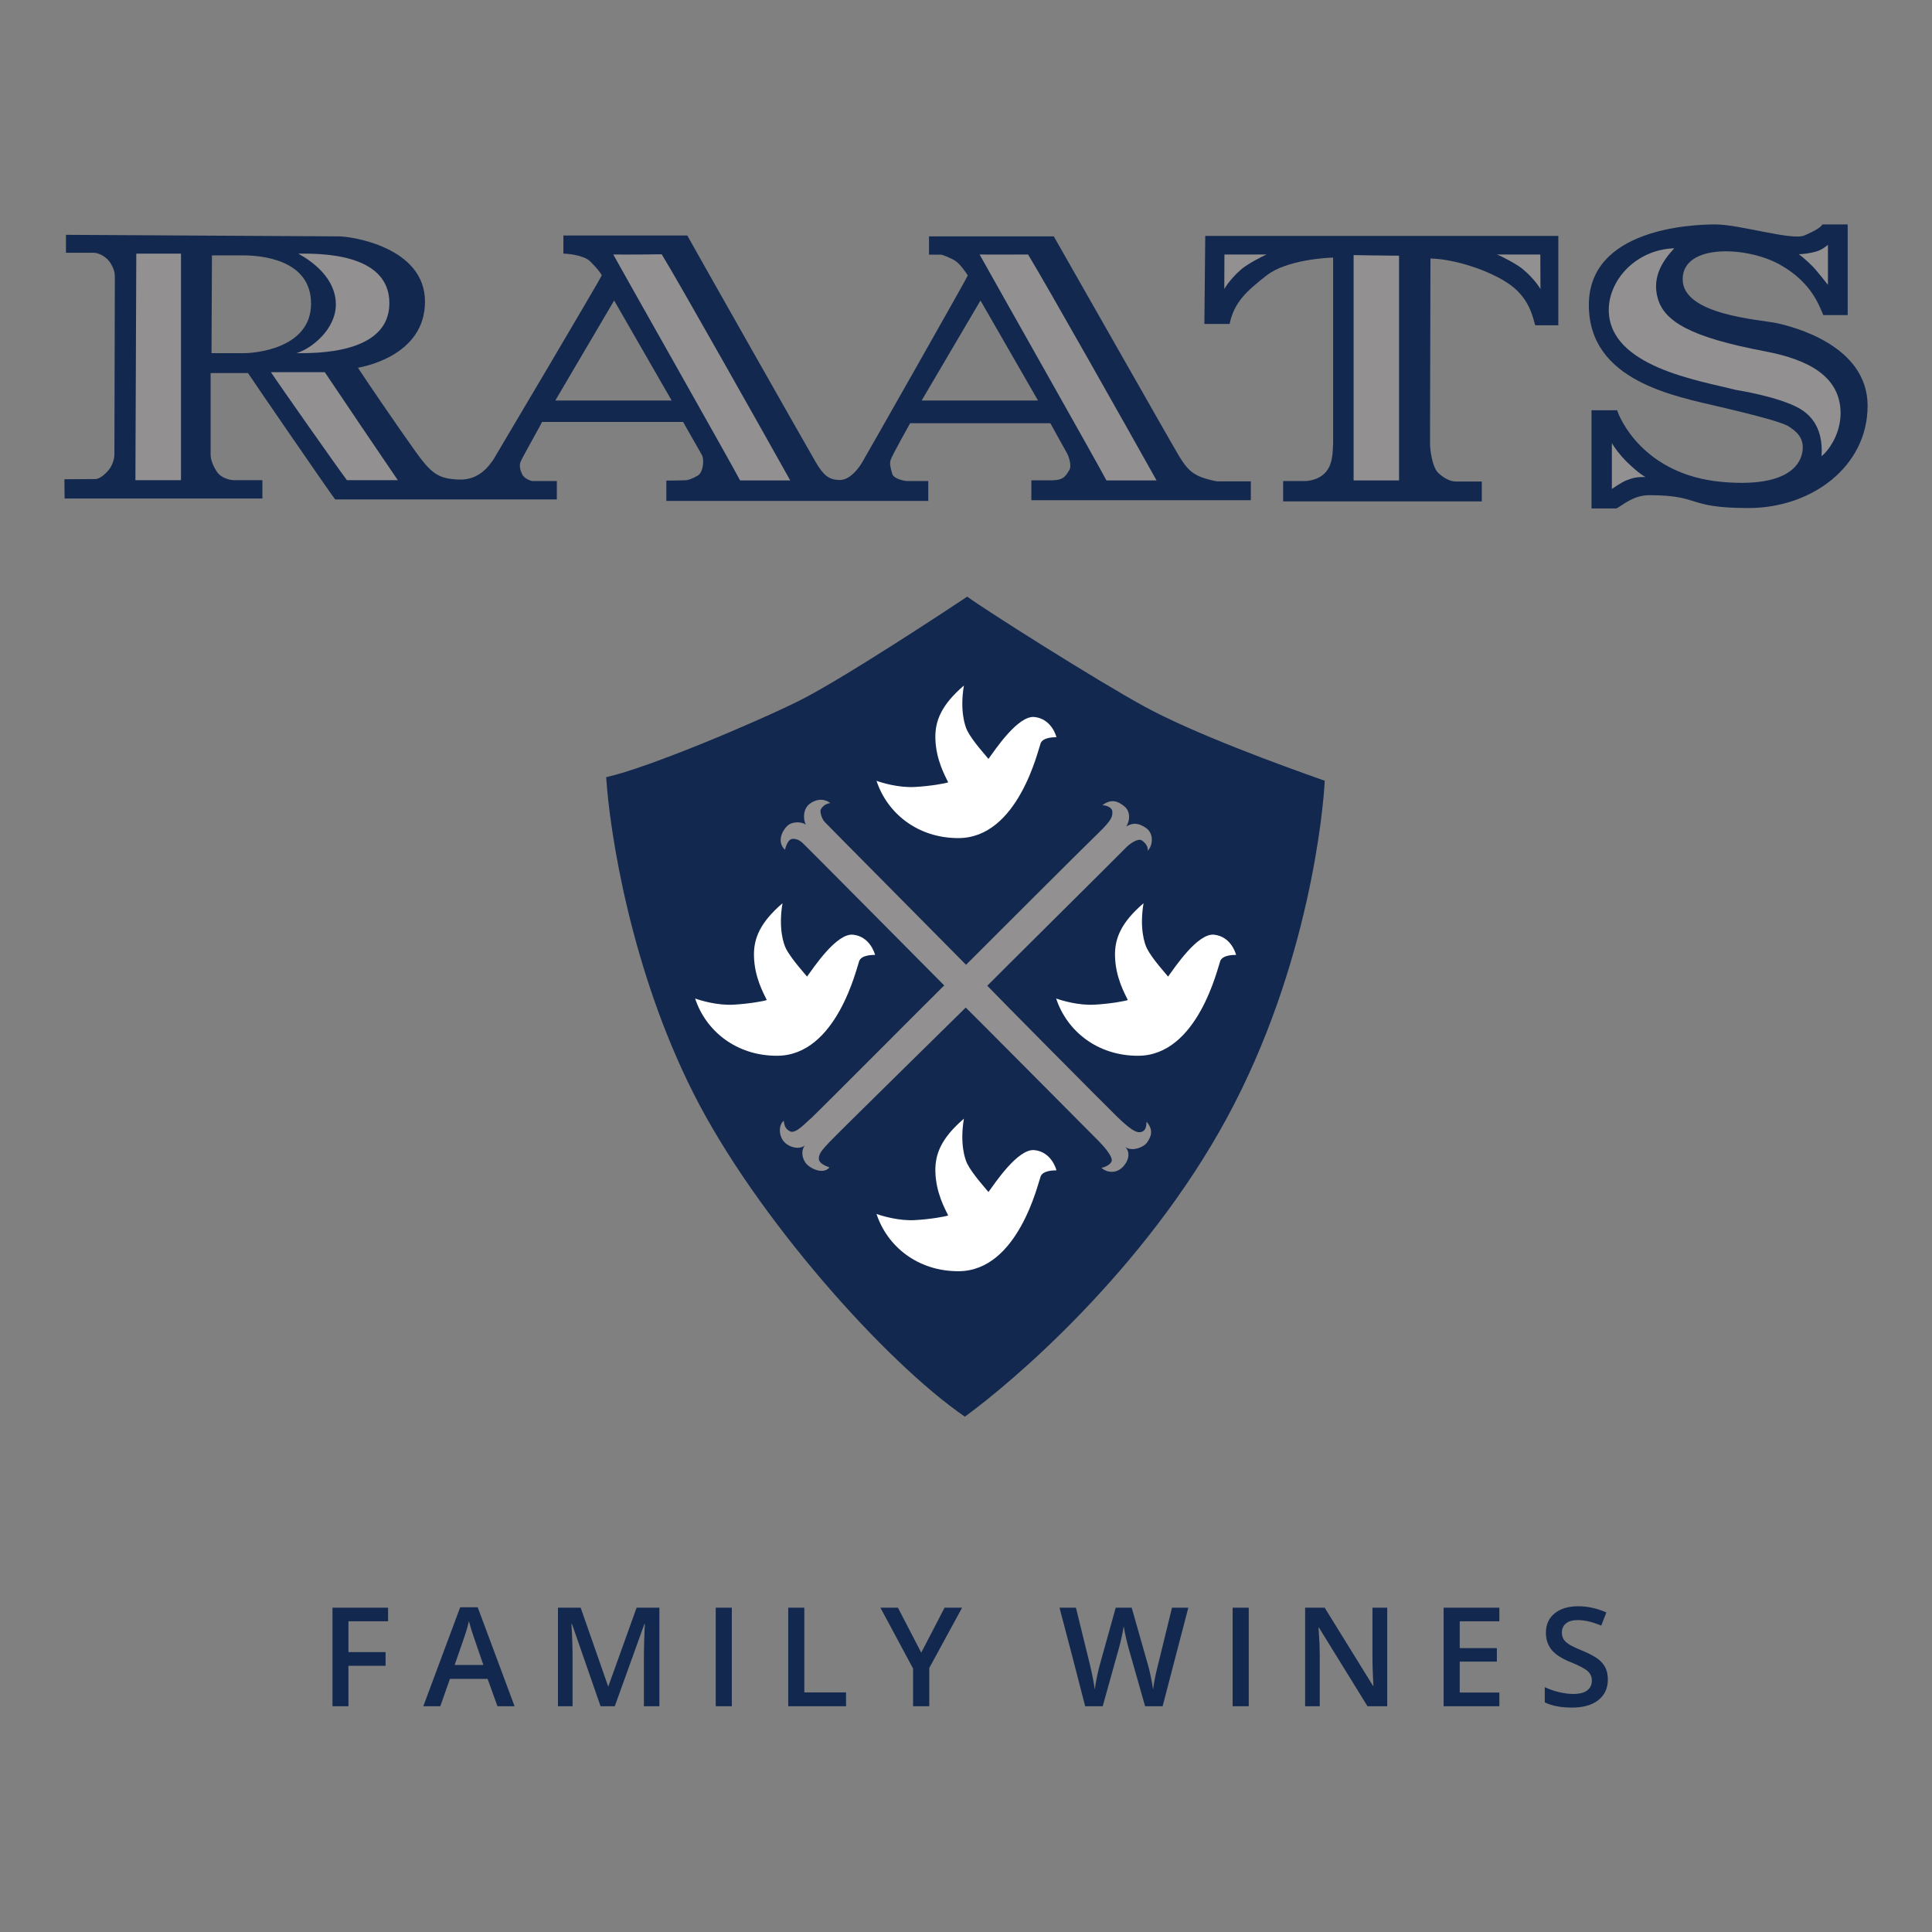 <svg version="1.1" id="Layer_1" xmlns="http://www.w3.org/2000/svg" xmlns:xlink="http://www.w3.org/1999/xlink" x="0px" y="0px" width="300px" height="300px" viewBox="0 0 300 300" data-sanitized-enable-background="new 0 0 300 300" xml:space="preserve">
<rect x="0" y="0" width="300" height="300" fill="#808080" stroke="none"/>
<g>
	<g>
		<path fill="#13284E" d="M54.108,264.942h-2.481v-15.301h8.635v2.114h-6.154v4.783h5.767v2.123h-5.767V264.942z"></path>
		<path fill="#13284E" d="M77.245,264.942l-1.529-4.249h-5.851l-1.496,4.249h-2.638l5.725-15.365h2.721l5.726,15.365H77.245z
			 M75.058,258.537l-1.435-4.166c-0.104-0.278-0.249-0.719-0.434-1.319c-0.184-0.6-0.312-1.039-0.382-1.318
			c-0.188,0.858-0.464,1.799-0.826,2.815l-1.382,3.988H75.058z"></path>
		<path fill="#13284E" d="M93.254,264.942l-4.438-12.778h-0.084c0.12,1.898,0.178,3.677,0.178,5.338v7.44h-2.271v-15.301h3.527
			l4.25,12.172h0.062l4.375-12.172h3.538v15.301h-2.407v-7.567c0-0.76,0.019-1.751,0.057-2.972c0.039-1.222,0.072-1.96,0.1-2.22
			h-0.084l-4.595,12.759H93.254z"></path>
		<path fill="#13284E" d="M111.137,264.942v-15.301h2.501v15.301H111.137z"></path>
		<path fill="#13284E" d="M122.394,264.942v-15.301h2.501v13.155h6.479v2.146H122.394z"></path>
		<path fill="#13284E" d="M143.05,256.622l3.622-6.98h2.721l-5.097,9.366v5.935h-2.511v-5.851l-5.077-9.45h2.722L143.05,256.622z"></path>
		<path fill="#13284E" d="M180.532,264.942h-2.721l-2.596-9.128c-0.111-0.396-0.251-0.97-0.419-1.721
			c-0.167-0.749-0.268-1.271-0.303-1.564c-0.07,0.446-0.183,1.025-0.341,1.738c-0.157,0.712-0.288,1.24-0.392,1.592l-2.533,9.083
			h-2.722l-1.978-7.66l-2.009-7.641h2.553l2.188,8.917c0.342,1.431,0.586,2.692,0.733,3.788c0.077-0.592,0.192-1.256,0.345-1.988
			c0.154-0.731,0.294-1.325,0.419-1.779l2.492-8.938h2.48l2.553,8.98c0.245,0.828,0.504,2.071,0.776,3.725
			c0.104-0.996,0.355-2.267,0.754-3.81l2.176-8.896h2.533L180.532,264.942z"></path>
		<path fill="#13284E" d="M191.402,264.942v-15.301h2.501v15.301H191.402z"></path>
		<path fill="#13284E" d="M215.407,264.942h-3.067l-7.525-12.194h-0.083l0.052,0.681c0.098,1.299,0.146,2.485,0.146,3.559v7.955
			h-2.271v-15.301h3.035l7.504,12.13h0.064c-0.015-0.16-0.042-0.744-0.084-1.754c-0.042-1.008-0.062-1.794-0.062-2.36v-8.016h2.291
			V264.942z"></path>
		<path fill="#13284E" d="M232.819,264.942h-8.656v-15.301h8.656v2.114h-6.154v4.164h5.767v2.095h-5.767v4.804h6.154V264.942z"></path>
		<path fill="#13284E" d="M249.665,260.787c0,1.361-0.491,2.43-1.475,3.203c-0.983,0.774-2.342,1.163-4.071,1.163
			c-1.73,0-3.147-0.27-4.249-0.808v-2.364c0.698,0.329,1.438,0.585,2.224,0.772c0.785,0.189,1.515,0.284,2.192,0.284
			c0.99,0,1.722-0.188,2.192-0.565c0.472-0.377,0.707-0.883,0.707-1.519c0-0.57-0.216-1.056-0.648-1.455
			c-0.433-0.396-1.326-0.867-2.68-1.412c-1.396-0.565-2.379-1.211-2.952-1.937c-0.572-0.727-0.857-1.597-0.857-2.615
			c0-1.278,0.453-2.283,1.359-3.014c0.907-0.734,2.125-1.101,3.653-1.101c1.466,0,2.923,0.32,4.375,0.963l-0.795,2.041
			c-1.36-0.572-2.574-0.856-3.642-0.856c-0.81,0-1.423,0.175-1.842,0.526s-0.628,0.817-0.628,1.397c0,0.398,0.083,0.737,0.251,1.021
			c0.167,0.283,0.443,0.551,0.826,0.802c0.383,0.249,1.074,0.582,2.072,0.992c1.124,0.469,1.947,0.904,2.47,1.309
			c0.524,0.406,0.907,0.863,1.152,1.371C249.543,259.498,249.665,260.098,249.665,260.787z"></path>
	</g>
	<g>
		<path fill="#13284E" d="M187.151,36.634c2.611,0,54.001,0,54.825,0c0,1.511,0,12.092,0,13.878c-1.511,0-2.542,0-3.573,0
			c-0.275-0.55-0.618-3.917-3.847-6.252c-3.229-2.335-8.862-4.053-12.435-4.121c0,4.259-0.068,27.549-0.068,28.647
			c0,1.1,0.343,3.78,1.305,4.673c0.963,0.893,1.924,1.305,2.68,1.305c1.168,0,3.229,0,4.054,0c0,0.962,0,2.198,0,3.092
			c-1.717,0-30.161,0-30.848,0c0-1.443,0-2.335,0-3.16c1.031,0,2.749,0,3.367,0c0.619,0,2.267-0.207,3.298-1.442
			c1.03-1.237,1.03-2.886,1.099-4.467c0-1.579,0-28.786,0-28.786c-0.892,0-7.213,0.343-10.305,2.749
			c-3.092,2.404-5.084,4.19-5.772,7.557c-1.923,0-3.366,0-3.915,0C187.014,49.619,187.151,36.634,187.151,36.634z"></path>
		<path fill="#13284E" d="M286.908,34.848c0,1.167,0,14.083,0,14.083c-1.373,0-3.023,0-3.778,0c-0.55-1.099-1.581-4.946-6.732-7.832
			c-5.153-2.886-15.115-3.297-15.115,2.267c0,5.565,12.023,6.252,14.565,6.802C278.389,50.718,290,53.604,290,63.016
			c0,9.413-8.657,15.871-18.481,15.871c-9.825,0-7.283-1.993-15.459-1.993c-2.541,0-4.259,1.718-5.083,2.061
			c-1.442,0-3.229,0-3.847,0c0-1.718,0-15.252,0-15.252c0.96,0,2.679,0,3.984,0c0.275,1.031,3.984,10.031,16.282,11.13
			c12.298,1.099,12.71-4.397,12.505-5.84c-0.207-1.442-1.237-2.13-1.994-2.68c-0.755-0.55-3.365-1.374-10.649-3.091
			c-7.282-1.717-20.541-4.053-20.541-15.871c0-11.817,15.87-12.503,19.649-12.503c3.777,0,11.885,2.542,13.808,1.718
			c1.924-0.826,2.543-1.306,2.817-1.718C284.091,34.848,286.908,34.848,286.908,34.848z"></path>
		<path fill="#13284E" d="M52.63,36.703c1.89,0,13.363,1.649,13.363,10.134c0,8.484-9.756,10.133-10.409,10.271
			c0.756,1.203,6.619,9.802,9.069,13.191c2.449,3.389,3.549,4.031,6.573,4.168c3.022,0.138,4.648-1.969,5.449-3.207
			c0.711-1.167,16.649-28.099,16.763-28.488c-0.182-0.436-0.777-1.168-1.785-2.175c-1.009-1.008-3.619-1.214-4.168-1.214
			c0-0.298,0-1.648,0-2.817c0,0,17.451,0,19.236,0c0.962,1.763,18.732,33.138,19.947,35.199c1.214,2.062,2.037,2.725,3.664,2.771
			c1.626,0.046,2.978-1.787,3.55-2.748c0.573-0.962,16.283-28.626,16.397-29.016c-0.205-0.366-1.191-1.741-1.832-2.198
			c-0.642-0.459-2.131-1.031-2.29-1.031c-0.16,0-1.604,0-1.901,0c0-0.251,0-2.267,0-2.839c0.297,0,18.275,0,19.374,0
			c0.458,0.756,18.163,31.969,19.444,34.099c1.282,2.129,2.039,2.588,2.908,3.045c0.869,0.458,2.771,0.894,3,0.894s4.466,0,5.244,0
			c0,0.458,0,1.739,0,2.93c0,0-33.527,0-34.076,0c0,0,0-2.382,0-3.092c0.389,0,1.511,0,3.32,0c1.808-0.045,2.015-0.755,2.542-1.534
			c0.526-0.778-0.207-2.451-0.298-2.61c-0.091-0.161-2.199-3.94-2.611-4.717c0,0-21.274,0-21.778,0
			c-0.206,0.366-2.817,5.027-3.022,5.68c-0.206,0.652,0,1.305,0.24,2.164s2.027,1.134,2.335,1.134c0.309,0,2.473,0,3.264,0
			c0,0,0,2.508,0,3.091c0,0-40.054,0-40.673,0c0-0.24,0-2.473,0-3.16c0.516,0,2.955-0.034,3.161-0.069
			c0.207-0.034,0.721-0.137,1.684-0.688c0.962-0.549,0.996-2.576,0.721-3.125c-0.24-0.482-2.576-4.5-2.954-5.222
			c0,0-21.195,0-21.917,0c-0.309,0.688-3.057,5.497-3.332,6.184c-0.275,0.686,0.035,1.511,0.275,1.992
			c0.24,0.481,1.133,0.997,1.648,0.997c0.516,0,2.955,0,3.71,0c0,0.756,0,2.233,0,2.851c-0.619,0-33.836,0-34.42,0
			C51.685,77.186,38.89,58.55,38.512,57.932c0,0-5.325,0-5.806,0c0,0,0,11.749,0,12.643c0,0.892,0.413,1.819,0.996,2.713
			c0.584,0.894,1.958,1.271,2.577,1.271s3.709,0,4.465,0c0,0.583,0,2.233,0,2.852c-0.583,0-30.264,0-30.71,0
			c0-0.343-0.034-2.13-0.034-2.989c0.653,0,4.157-0.034,4.809-0.034c0.653,0,1.546-0.756,2.096-1.443
			c0.55-0.687,0.859-1.717,0.859-2.336c0-0.618,0.069-26.417,0.069-27.275s0-1.34-0.653-2.439c-0.652-1.099-1.923-1.649-2.646-1.649
			c-0.721,0-4.294,0-4.294,0v-2.782C10.721,36.462,50.74,36.703,52.63,36.703z M32.843,54.84c0,0,3.504,0,5.084,0
			c1.581,0,10.374-0.687,10.374-7.694c0-7.007-8.107-7.489-10.512-7.489c-2.404,0-3.846,0-4.877,0
			C32.913,39.657,32.843,53.192,32.843,54.84z M86.227,62.192h18.069l-8.932-15.528L86.227,62.192z M143.113,62.192h18.068
			l-8.932-15.528L143.113,62.192z"></path>
		<path fill="#929091" d="M21.164,39.382c2.885,0,5.771,0,6.939,0c0,3.092,0,34.282,0,35.176c-2.129,0-7.077,0-7.077,0
			C21.026,73.527,21.164,39.382,21.164,39.382z"></path>
		<path fill="#929091" d="M52.149,47.283c0,3.847-3.778,6.87-6.114,7.557c2.817,0,14.428,0.207,14.428-7.764
			c0-7.969-11.268-7.694-14.153-7.694C48.439,40.551,52.149,43.161,52.149,47.283z"></path>
		<path fill="#929091" d="M42.073,57.794c1.169,1.787,10.489,15.046,11.794,16.764c1.924,0,6.802,0,7.901,0
			c-2.199-3.229-9.138-13.466-11.336-16.764C47.615,57.794,42.073,57.794,42.073,57.794z"></path>
		<path fill="#929091" d="M95.225,39.519c2.383,4.306,18.321,32.428,19.696,35.084c2.84,0,7.329,0,7.787,0
			c-3.94-7.053-17.209-30.63-19.958-35.119C98.078,39.553,95.225,39.519,95.225,39.519z"></path>
		<path fill="#929091" d="M152.112,39.519c2.381,4.306,18.32,32.428,19.695,35.084c2.839,0,7.329,0,7.786,0
			c-3.938-7.053-17.209-30.595-19.957-35.084C155.101,39.553,152.112,39.519,152.112,39.519z"></path>
		<path fill="#929091" d="M190.129,39.519c0,2.405-0.023,4.604-0.023,5.359c0.686-1.168,1.809-2.358,2.702-3.114
			c0.894-0.755,3.275-2.038,3.894-2.245C195.465,39.519,190.129,39.519,190.129,39.519z"></path>
		<path fill="#929091" d="M239.182,39.519c0,2.405,0.022,4.604,0.022,5.359c-0.706-1.168-1.859-2.358-2.777-3.114
			c-0.917-0.755-3.365-2.038-4.001-2.245C233.698,39.519,239.182,39.519,239.182,39.519z"></path>
		<path fill="#929091" d="M210.189,39.611c0,2.473,0,33.252,0,34.993c1.924,0,5.955,0,7.054,0c0-3.938,0-33.71,0-34.9
			C215.044,39.703,210.189,39.611,210.189,39.611z"></path>
		<path fill="#929091" d="M283.84,38.008c-0.411,0.367-1.053,0.824-1.832,1.053c-0.778,0.23-2.015,0.412-2.702,0.412
			c0.732,0.504,2.038,1.719,2.587,2.36s1.374,1.648,1.947,2.405C283.84,42.497,283.84,38.008,283.84,38.008z"></path>
		<path fill="#929091" d="M250.29,68.786c0.343,0.688,1.443,2.062,2.198,2.817c0.756,0.756,2.13,1.993,3.023,2.473
			c-1.237-0.045-2.016,0.138-2.886,0.481c-0.877,0.347-1.924,1.1-2.335,1.375C250.29,74.214,250.29,68.786,250.29,68.786z"></path>
		<path fill="#929091" d="M269.526,60.542c-5.564-1.442-19.718-3.572-19.718-12.435c0-4.535,4.123-9.344,10.168-9.551
			c-1.581,1.719-3.573,4.33-2.542,7.832c1.03,3.504,5.015,5.978,16.695,8.175c6.801,1.307,11.611,3.917,11.68,9.551
			c0,3.023-1.581,5.565-2.955,6.733c0.137-2.336-0.206-5.565-3.435-7.42C276.191,61.574,269.526,60.542,269.526,60.542z"></path>
	</g>
	<g>
		<path fill="#13284E" d="M149.823,219.979c7.328-5.313,27.848-22.716,40.672-46.351c12.824-23.634,15.022-48.185,15.207-52.398
			c-6.779-2.381-20.336-7.329-28.032-11.542c-7.695-4.214-24.733-15.024-27.481-17.039c-3.298,2.198-19.419,12.825-26.016,16.123
			c-6.596,3.297-23.451,10.442-30.045,11.908c0.549,8.611,3.846,29.863,13.557,49.1
			C117.395,189.018,137.547,211.553,149.823,219.979z"></path>
		<path fill="#FFFFFF" d="M150.189,113.444c0.825,1.648,3.023,4.031,3.297,4.396c1.008-1.373,4.58-6.779,7.146-6.504
			c2.565,0.275,3.343,2.816,3.412,3.138c-0.39,0-2.073,0-2.45,0.928c-0.378,0.927-3.47,14.737-12.779,14.737
			c-6.355,0-11.062-3.882-12.711-8.898c0.824,0.31,3.47,1.1,5.944,0.962c2.473-0.138,4.723-0.551,5.186-0.722
			c-0.429-0.927-1.946-3.504-1.992-6.939c-0.034-2.611,0.927-5.084,4.432-8.09C149.021,110.353,149.843,112.751,150.189,113.444z"></path>
		<path fill="#FFFFFF" d="M150.189,180.698c0.825,1.649,3.023,4.032,3.297,4.397c1.008-1.373,4.58-6.779,7.146-6.504
			c2.565,0.275,3.343,2.816,3.412,3.14c-0.39,0-2.073,0-2.45,0.927c-0.378,0.927-3.47,14.736-12.779,14.736
			c-6.355,0-11.062-3.881-12.711-8.897c0.824,0.309,3.47,1.1,5.944,0.962c2.473-0.138,4.723-0.55,5.186-0.722
			c-0.429-0.927-1.946-3.505-1.992-6.938c-0.034-2.609,0.927-5.085,4.432-8.089C149.021,177.607,149.843,180.007,150.189,180.698z"></path>
		<path fill="#FFFFFF" d="M122.021,147.246c0.824,1.649,3.022,4.032,3.297,4.397c1.009-1.374,4.58-6.779,7.146-6.503
			c2.564,0.274,3.343,2.817,3.412,3.137c-0.389,0-2.072,0-2.451,0.927c-0.377,0.928-3.469,14.736-12.778,14.736
			c-6.355,0-11.061-3.881-12.71-8.896c0.824,0.309,3.47,1.1,5.943,0.962c2.473-0.138,4.723-0.55,5.188-0.721
			c-0.43-0.928-1.948-3.505-1.993-6.939c-0.034-2.61,0.927-5.084,4.431-8.089C120.853,144.155,121.675,146.553,122.021,147.246z"></path>
		<path fill="#FFFFFF" d="M178.082,147.246c0.825,1.649,3.023,4.032,3.298,4.397c1.008-1.374,4.581-6.779,7.145-6.503
			c2.565,0.274,3.344,2.817,3.413,3.137c-0.39,0-2.073,0-2.451,0.927c-0.378,0.928-3.469,14.736-12.779,14.736
			c-6.355,0-11.061-3.881-12.71-8.896c0.825,0.309,3.47,1.1,5.943,0.962c2.474-0.138,4.724-0.55,5.188-0.721
			c-0.43-0.928-1.948-3.505-1.992-6.939c-0.035-2.61,0.927-5.084,4.431-8.089C176.915,144.155,177.736,146.553,178.082,147.246z"></path>
		<path fill="#929091" d="M150.006,149.811c-1.969-2.016-21.436-21.619-21.94-22.169c-0.503-0.548-0.733-1.557-0.641-1.877
			c0.091-0.321,0.687-1.008,1.512-1.053c-0.55-0.459-1.787-0.962-3.253,0.138c-1.053,0.824-0.962,2.518-0.549,3.205
			c-0.688-0.504-2.199-0.55-2.978,0.275c-0.779,0.825-1.511,2.427-0.274,3.618c0.137-0.458,0.458-1.695,1.237-1.695
			c0.778,0,1.19,0.367,1.603,0.733c0.413,0.367,21.481,21.62,21.893,22.031c-1.465,1.42-19.741,19.787-20.61,20.566
			c-0.825,0.686-2.428,2.519-3.299,2.107c-0.87-0.413-0.916-1.1-1.007-1.649c-0.732,0.504-0.916,2.29,0.137,3.345
			c0.733,0.777,2.29,1.19,3.161,0.458c-0.733,0.869-0.412,2.382,0.458,3.114s2.473,1.327,3.344,0.32
			c-0.275-0.139-1.604-0.502-1.649-1.328c-0.046-0.825,0.596-1.466,1.603-2.564c1.008-1.1,20.474-20.201,21.206-20.933
			c0.55,0.503,19.833,19.925,20.75,20.841c0.961,1.007,1.97,2.245,1.924,2.885c-0.046,0.642-1.146,1.1-1.604,1.146
			c0.641,0.687,2.383,1.146,3.573-0.412c0.732-0.961,0.87-1.97,0.137-2.842c0.824,0.78,2.794,0.185,3.39-0.685
			c0.595-0.87,1.053-1.879-0.092-3.206c-0.045,0.825-0.137,1.421-0.87,1.602c-0.732,0.184-1.695-0.412-3.938-2.61
			c-2.244-2.199-18.596-18.688-19.924-20.107c0.825-0.869,20.839-20.703,21.48-21.39c0.641-0.686,1.97-1.602,2.565-1.145
			c0.595,0.459,0.916,0.916,0.87,1.557c0.732-0.686,1.054-2.61-0.275-3.526c-1.329-0.917-2.197-0.733-3.068-0.229
			c0.549-0.778,0.733-2.29-0.275-3.114c-1.008-0.825-2.015-1.237-3.435-0.184c0.641,0,1.556,0.366,1.556,1.007
			s0.091,1.146-2.152,3.297C168.327,131.491,151.335,148.482,150.006,149.811z"></path>
	</g>
</g>
</svg>
